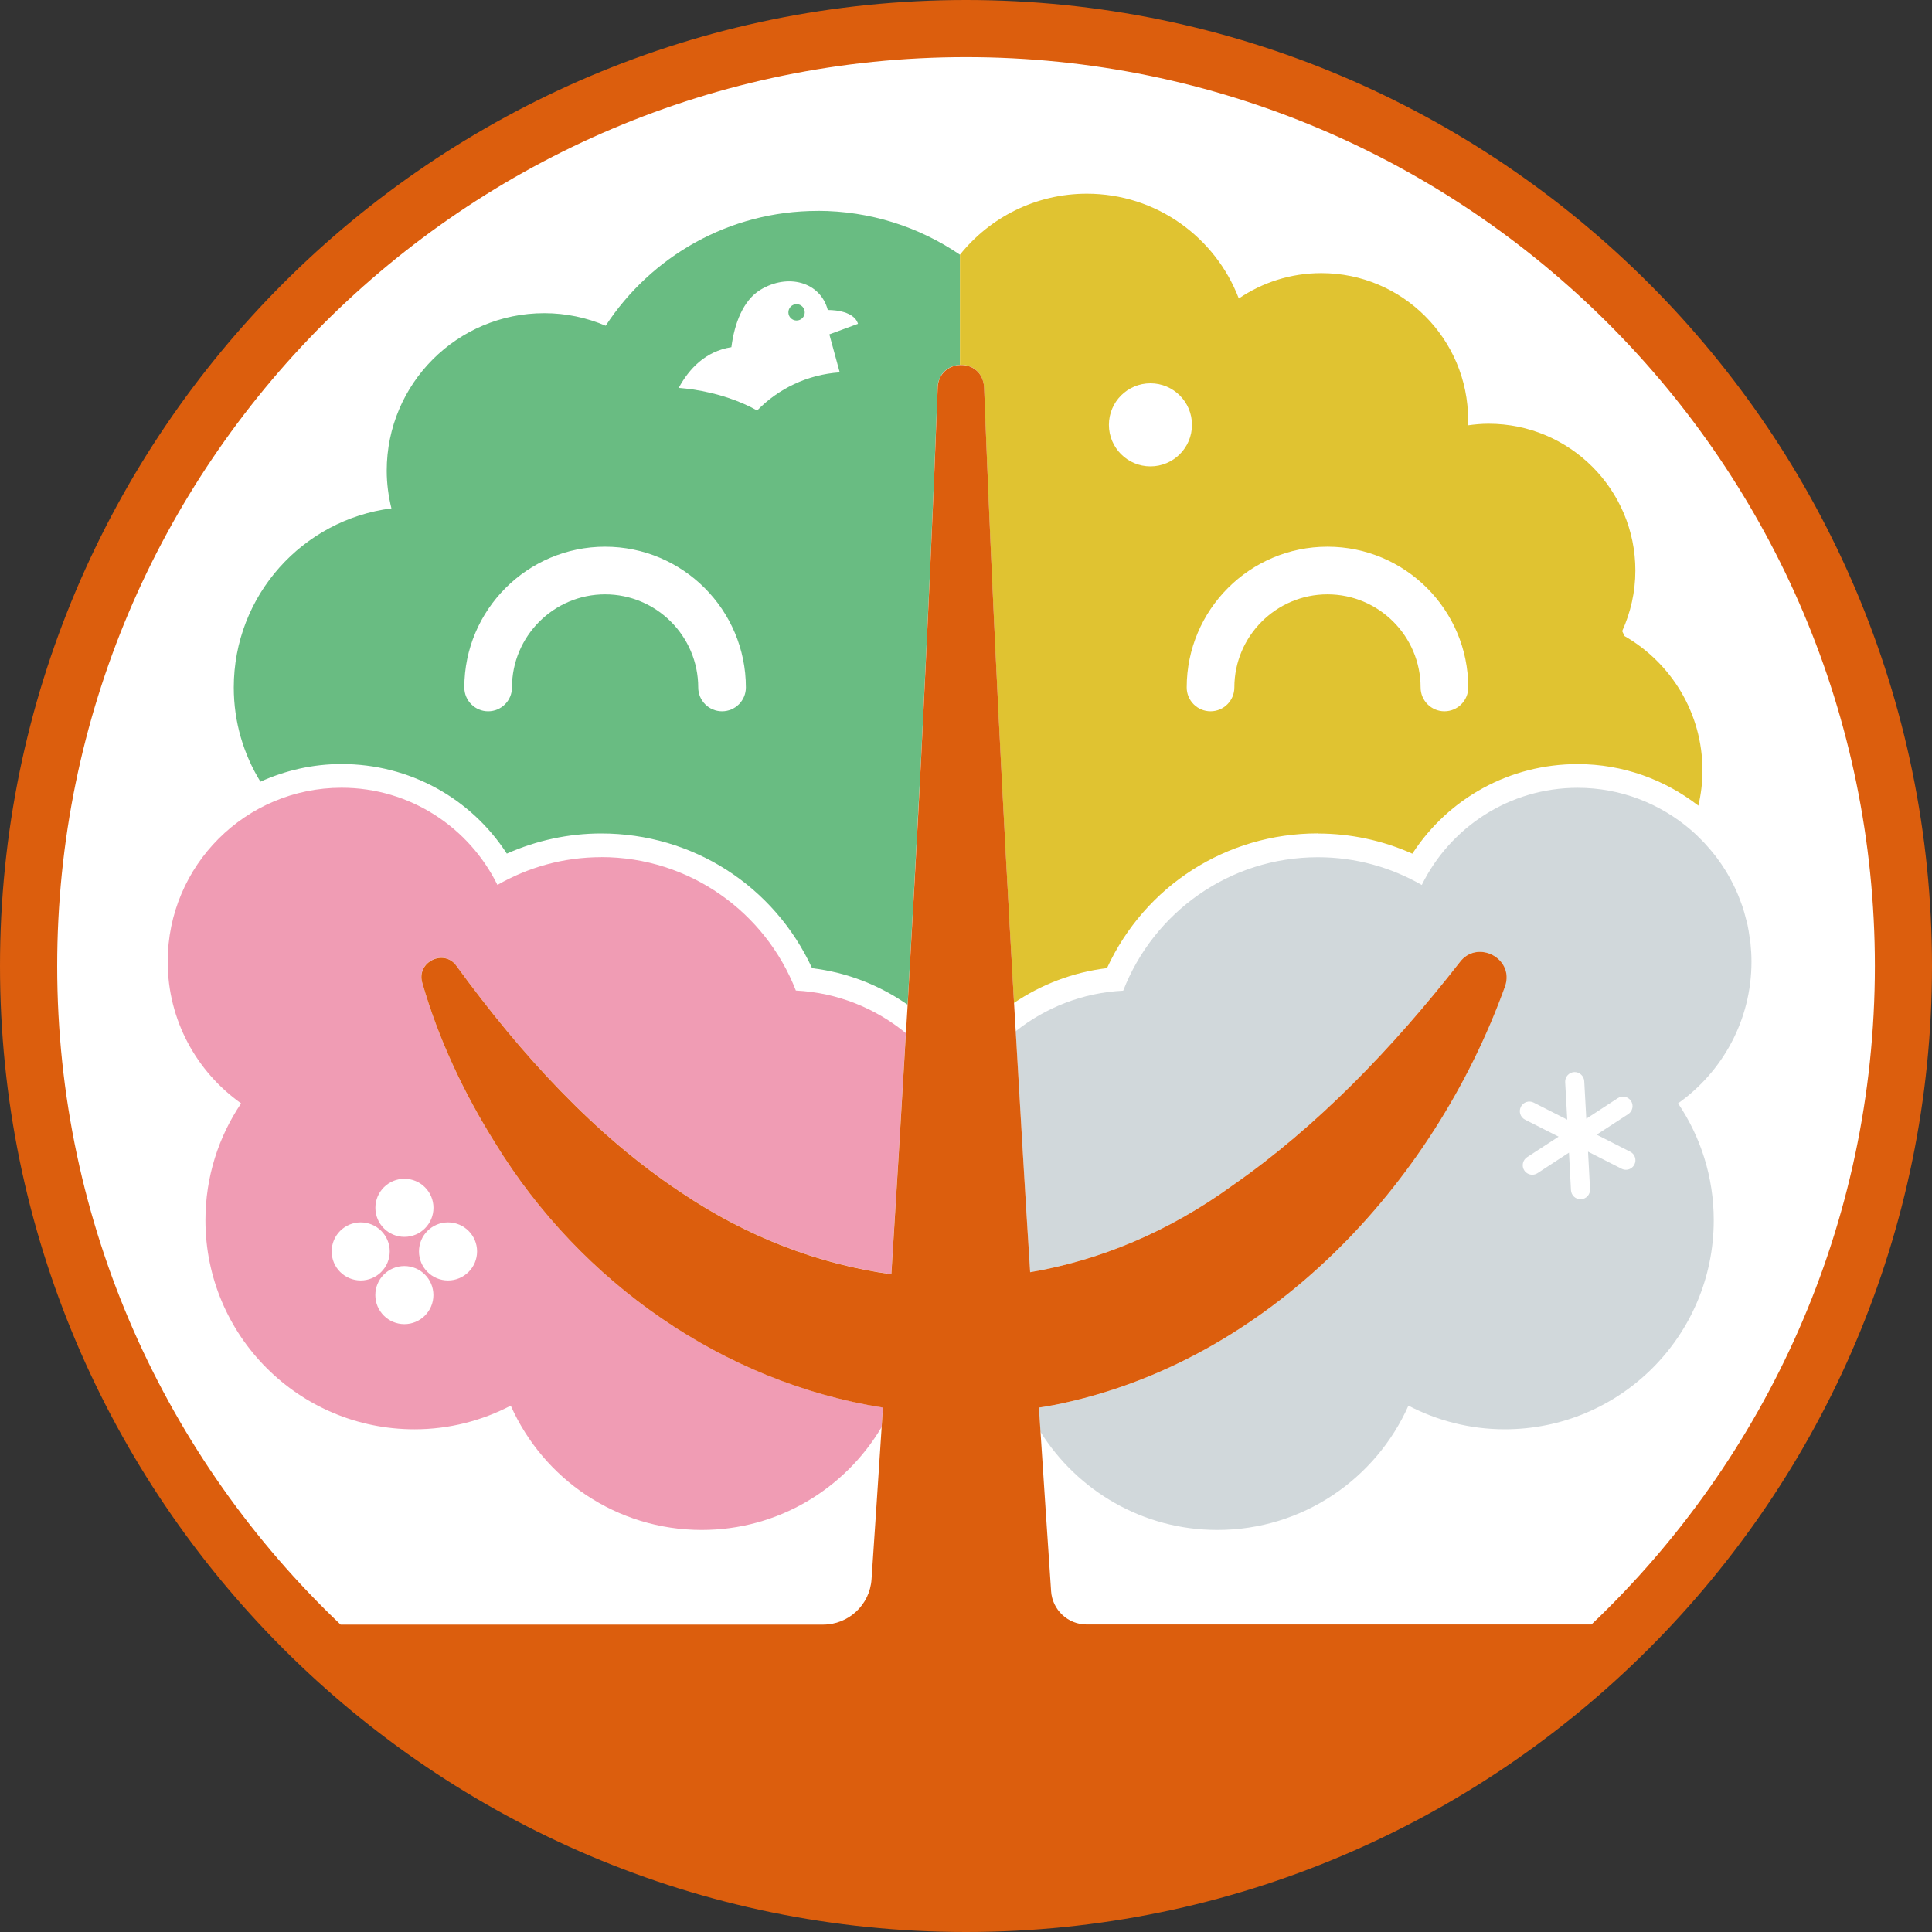 <?xml version="1.0" encoding="UTF-8"?>
<svg id="_レイヤー_2" data-name="レイヤー 2" xmlns="http://www.w3.org/2000/svg" viewBox="0 0 300 300">
  <rect x="0" y="0" width="300" height="300" fill="#333333" stroke="none"/>
  <defs>
    <style>
      .cls-1 {
        fill: none;
      }

      .cls-1, .cls-2, .cls-3, .cls-4, .cls-5, .cls-6, .cls-7 {
        stroke-width: 0px;
      }

      .cls-2 {
        fill: #dc5e0d;
      }

      .cls-3 {
        fill: #f09cb4;
      }

      .cls-4 {
        fill: #fff;
      }

      .cls-5 {
        fill: #e0c331;
      }

      .cls-6 {
        fill: #d1d8db;
      }

      .cls-7 {
        fill: #69bc82;
      }
    </style>
  </defs>
  <g id="_レイヤー_1-2" data-name="レイヤー 1">
    <g>
      <circle class="cls-4" cx="150" cy="150" r="144.31"/>
      <g>
        <g>
          <path class="cls-1" d="m62.78,192.07c2.49,0,4.51-2.02,4.51-4.51s-2.02-4.51-4.51-4.51-4.51,2.02-4.51,4.51,2.02,4.51,4.51,4.51Z"/>
          <path class="cls-1" d="m60.53,194.33c0-2.49-2.02-4.51-4.51-4.51s-4.51,2.02-4.51,4.51,2.02,4.51,4.51,4.51,4.51-2.02,4.51-4.51Z"/>
          <path class="cls-1" d="m62.78,196.58c-2.49,0-4.51,2.02-4.51,4.51s2.02,4.51,4.51,4.51,4.51-2.02,4.51-4.51-2.02-4.51-4.51-4.51Z"/>
          <circle class="cls-1" cx="69.56" cy="194.33" r="4.51"/>
        </g>
        <g>
          <g>
            <path class="cls-1" d="m206.14,84.89c-12.05,0-21.86,9.8-21.86,21.86,0,2.04,1.66,3.7,3.7,3.7s3.7-1.66,3.7-3.7c0-7.97,6.49-14.46,14.46-14.46s14.46,6.49,14.46,14.46c0,2.04,1.66,3.7,3.7,3.7s3.7-1.66,3.7-3.7c0-12.05-9.81-21.86-21.86-21.86Z"/>
            <path class="cls-1" d="m178.64,59.52c-3.56,0-6.45,2.89-6.45,6.45s2.89,6.45,6.45,6.45,6.45-2.89,6.45-6.45-2.89-6.45-6.45-6.45Z"/>
          </g>
          <g>
            <path class="cls-1" d="m187.98,110.44c2.04,0,3.7-1.66,3.7-3.7,0-7.97,6.49-14.46,14.46-14.46s14.46,6.49,14.46,14.46c0,2.04,1.66,3.7,3.7,3.7s3.7-1.66,3.7-3.7c0-12.05-9.81-21.86-21.86-21.86s-21.86,9.8-21.86,21.86c0,2.04,1.66,3.7,3.7,3.7Z"/>
            <path class="cls-1" d="m178.64,72.42c3.56,0,6.45-2.89,6.45-6.45s-2.89-6.45-6.45-6.45-6.45,2.89-6.45,6.45,2.89,6.45,6.45,6.45Z"/>
          </g>
          <g>
            <path class="cls-1" d="m93.96,84.89c-12.05,0-21.86,9.8-21.86,21.86,0,2.04,1.66,3.7,3.7,3.7s3.7-1.66,3.7-3.7c0-7.97,6.49-14.46,14.46-14.46s14.46,6.49,14.46,14.46c0,2.04,1.66,3.7,3.7,3.7s3.7-1.66,3.7-3.7c0-12.05-9.8-21.86-21.86-21.86Z"/>
            <path class="cls-1" d="m187.98,110.44c2.04,0,3.7-1.66,3.7-3.7,0-7.97,6.49-14.46,14.46-14.46s14.46,6.49,14.46,14.46c0,2.04,1.66,3.7,3.7,3.7s3.7-1.66,3.7-3.7c0-12.05-9.81-21.86-21.86-21.86s-21.86,9.8-21.86,21.86c0,2.04,1.66,3.7,3.7,3.7Z"/>
            <path class="cls-1" d="m128.54,48.14c-1.15-4.36-6.21-5.76-10.51-3.11-2.62,1.62-3.99,5.17-4.46,8.88-4.06.64-6.59,3.38-8.18,6.32.73.06,1.46.14,2.21.25,3.83.57,7.26,1.74,9.97,3.26,3.3-3.38,7.81-5.57,12.82-5.92l-1.61-5.9,4.45-1.64c-.7-2.27-4.69-2.14-4.69-2.14Z"/>
            <path class="cls-1" d="m178.64,72.42c3.56,0,6.45-2.89,6.45-6.45s-2.89-6.45-6.45-6.45-6.45,2.89-6.45,6.45,2.89,6.45,6.45,6.45Z"/>
            <path class="cls-1" d="m150,8.87C72.18,8.87,8.87,72.18,8.87,150c0,40.21,16.93,76.52,44.01,102.25h74.92c3.96,0,7.25-3.07,7.52-7.02.6-8.89,1.19-17.78,1.77-26.68-24.68-3.9-46.91-19.35-60.21-41.08-4.91-7.83-8.81-16.18-11.33-24.92-.91-3.23,3.43-5.3,5.35-2.55,10.11,13.89,21.55,26.33,34.81,35.12,10.24,6.91,21.37,11.17,32.69,12.73.88-13.95,1.72-27.9,2.52-41.84-4.29-3-9.33-5.01-14.83-5.67-5.91-12.78-18.53-20.92-32.75-20.92-5.04,0-10.05,1.07-14.65,3.13-5.63-8.66-15.16-13.91-25.66-13.91-4.49,0-8.75.99-12.6,2.74-2.62-4.26-4.14-9.26-4.14-14.63,0-14.28,10.68-26.05,24.48-27.81-.46-1.88-.73-3.83-.73-5.85,0-13.51,10.95-24.46,24.46-24.46,3.39,0,6.61.7,9.54,1.95,7.02-10.73,19.13-17.83,32.91-17.83,8.2,0,15.81,2.52,22.11,6.81,4.63-5.77,11.73-9.47,19.71-9.47,10.78,0,19.96,6.76,23.59,16.27,3.65-2.49,8.06-3.94,12.81-3.94,12.59,0,22.8,10.21,22.8,22.8,0,.28-.03.56-.04.84,1.05-.15,2.12-.25,3.21-.25,12.59,0,22.8,10.21,22.8,22.8,0,3.36-.74,6.53-2.05,9.4.12.26.26.51.37.77,7.22,4.16,12.1,11.94,12.1,20.88,0,1.88-.24,3.69-.64,5.45-5.19-4.03-11.68-6.45-18.75-6.45-10.5,0-20.04,5.25-25.66,13.91-4.61-2.05-9.61-3.13-14.66-3.13-14.22,0-26.84,8.14-32.75,20.92-5.33.64-10.23,2.55-14.44,5.4.8,13.94,1.63,27.87,2.51,41.8,10.89-1.86,21.56-6.31,31.4-13.46,13.08-9.08,24.86-21.29,35.28-34.64,2.69-3.66,8.52-.66,7.08,3.67-11.11,30.84-36.78,58.4-69.93,65.03-.82.16-1.65.29-2.47.42.62,9.49,1.25,18.98,1.9,28.46,0,.01,0,.02,0,.03.19,2.92,2.61,5.19,5.53,5.19h78.37c27.08-25.73,44.01-62.04,44.01-102.25,0-77.82-63.31-141.13-141.13-141.13Z"/>
            <g>
              <circle class="cls-7" cx="123.69" cy="48.5" r="1.27"/>
              <path class="cls-7" d="m126.96,32.75c-13.78,0-25.88,7.1-32.91,17.83-2.93-1.25-6.15-1.95-9.54-1.95-13.51,0-24.46,10.95-24.46,24.46,0,2.02.27,3.97.73,5.85-13.8,1.76-24.48,13.53-24.48,27.81,0,5.37,1.52,10.37,4.14,14.63,3.85-1.74,8.11-2.74,12.6-2.74,10.5,0,20.04,5.25,25.66,13.91,4.61-2.05,9.61-3.13,14.65-3.13,14.22,0,26.84,8.14,32.75,20.92,5.49.66,10.53,2.67,14.83,5.67.74-12.81,1.44-25.61,2.1-38.4.95-19.17,1.86-38.34,2.57-57.52.11-2.18,1.76-3.35,3.46-3.43v-17.11s0,0,0,0c-6.3-4.29-13.91-6.81-22.11-6.81Zm-14.84,77.7c-2.04,0-3.7-1.66-3.7-3.7,0-7.97-6.49-14.46-14.46-14.46s-14.46,6.49-14.46,14.46c0,2.04-1.66,3.7-3.7,3.7s-3.7-1.66-3.7-3.7c0-12.05,9.8-21.86,21.86-21.86s21.86,9.8,21.86,21.86c0,2.04-1.66,3.7-3.7,3.7Zm18.27-52.63c-5.01.34-9.52,2.53-12.82,5.92-2.72-1.52-6.15-2.69-9.97-3.26-.75-.11-1.48-.19-2.21-.25,1.59-2.93,4.12-5.68,8.18-6.32.47-3.71,1.84-7.26,4.46-8.88,4.3-2.65,9.36-1.26,10.51,3.11,0,0,3.99-.13,4.69,2.14l-4.45,1.64,1.61,5.9Z"/>
            </g>
            <path class="cls-5" d="m204.65,129.43c5.04,0,10.05,1.07,14.66,3.13,5.63-8.66,15.16-13.91,25.66-13.91,7.06,0,13.56,2.42,18.75,6.45.41-1.75.64-3.57.64-5.45,0-8.94-4.87-16.72-12.1-20.88-.11-.26-.25-.51-.37-.77,1.3-2.87,2.05-6.05,2.05-9.4,0-12.59-10.21-22.8-22.8-22.8-1.09,0-2.16.1-3.21.25.01-.28.04-.55.04-.84,0-12.59-10.21-22.8-22.8-22.8-4.75,0-9.16,1.46-12.81,3.94-3.63-9.51-12.81-16.27-23.59-16.27-7.98,0-15.08,3.7-19.71,9.47,0,0,0,0,0,0v17.11c1.77-.08,3.58,1.02,3.74,3.43,1.22,31.88,2.82,63.77,4.65,95.64,4.21-2.84,9.12-4.76,14.44-5.4,5.91-12.78,18.53-20.92,32.75-20.92Zm1.48-44.54c12.05,0,21.86,9.8,21.86,21.86,0,2.04-1.66,3.7-3.7,3.7s-3.7-1.66-3.7-3.7c0-7.97-6.49-14.46-14.46-14.46s-14.46,6.49-14.46,14.46c0,2.04-1.66,3.7-3.7,3.7s-3.7-1.66-3.7-3.7c0-12.05,9.8-21.86,21.86-21.86Zm-27.49-25.37c3.56,0,6.45,2.89,6.45,6.45s-2.89,6.45-6.45,6.45-6.45-2.89-6.45-6.45,2.89-6.45,6.45-6.45Z"/>
            <g>
              <circle class="cls-1" cx="69.56" cy="194.33" r="4.51"/>
              <path class="cls-1" d="m62.78,196.58c-2.49,0-4.51,2.02-4.51,4.51s2.02,4.51,4.51,4.51,4.51-2.02,4.51-4.51-2.02-4.51-4.51-4.51Z"/>
              <path class="cls-1" d="m60.53,194.33c0-2.49-2.02-4.51-4.51-4.51s-4.51,2.02-4.51,4.51,2.02,4.51,4.51,4.51,4.51-2.02,4.51-4.51Z"/>
              <path class="cls-1" d="m58.27,187.55c0,2.49,2.02,4.51,4.51,4.51s4.51-2.02,4.51-4.51-2.02-4.51-4.51-4.51-4.51,2.02-4.51,4.51Z"/>
              <path class="cls-1" d="m150,8.87C72.18,8.87,8.87,72.18,8.87,150c0,40.21,16.93,76.52,44.01,102.25h74.92c3.96,0,7.25-3.07,7.52-7.02.53-7.87,1.05-15.74,1.57-23.62-5.65,9.54-16.02,15.96-27.92,15.96-13.24,0-24.6-7.94-29.66-19.3-4.48,2.33-9.56,3.67-14.95,3.67-17.93,0-32.46-14.53-32.46-32.46,0-6.72,2.04-12.97,5.54-18.15-6.89-4.89-11.4-12.92-11.4-22.01,0-14.91,12.09-27,27-27,10.63,0,19.8,6.16,24.2,15.09,4.75-2.73,10.24-4.31,16.12-4.31,13.78,0,25.53,8.6,30.24,20.72,6.47.32,12.38,2.76,17.08,6.61.09-1.47.18-2.94.27-4.41.74-12.81,1.44-25.61,2.1-38.4.95-19.17,1.86-38.34,2.57-57.52.11-2.18,1.76-3.35,3.46-3.43,1.77-.08,3.58,1.02,3.74,3.43,1.22,31.88,2.82,63.77,4.65,95.64.8,13.94,1.63,27.87,2.51,41.8,10.89-1.86,21.56-6.31,31.4-13.46,13.08-9.08,24.86-21.29,35.28-34.64,2.69-3.66,8.52-.66,7.08,3.67-11.11,30.84-36.78,58.4-69.93,65.03-.82.16-1.65.29-2.47.42.62,9.49,1.25,18.98,1.9,28.46,0,.01,0,.02,0,.03.19,2.92,2.61,5.19,5.53,5.19h78.37c27.08-25.73,44.01-62.04,44.01-102.25,0-77.82-63.31-141.13-141.13-141.13Z"/>
              <path class="cls-3" d="m93.36,133.1c-5.87,0-11.36,1.58-16.12,4.31-4.4-8.93-13.57-15.09-24.2-15.09-14.91,0-27,12.09-27,27,0,9.1,4.51,17.12,11.4,22.01-3.5,5.18-5.54,11.43-5.54,18.15,0,17.93,14.53,32.46,32.46,32.46,5.4,0,10.48-1.34,14.95-3.67,5.05,11.36,16.42,19.3,29.66,19.3,11.89,0,22.26-6.42,27.92-15.96.07-1.02.14-2.04.2-3.06-24.68-3.9-46.91-19.35-60.21-41.08-4.91-7.83-8.81-16.18-11.33-24.92-.91-3.23,3.43-5.3,5.35-2.55,10.11,13.89,21.55,26.33,34.81,35.12,10.24,6.91,21.37,11.17,32.69,12.73.79-12.48,1.53-24.96,2.26-37.43-4.7-3.85-10.6-6.29-17.08-6.61-4.71-12.12-16.46-20.72-30.24-20.72Zm-41.86,61.22c0-2.49,2.02-4.51,4.51-4.51s4.51,2.02,4.51,4.51-2.02,4.51-4.51,4.51-4.51-2.02-4.51-4.51Zm11.29,11.29c-2.49,0-4.51-2.02-4.51-4.51s2.02-4.51,4.51-4.51,4.51,2.02,4.51,4.51-2.02,4.51-4.51,4.51Zm11.29-11.29c0,2.49-2.02,4.51-4.51,4.51s-4.51-2.02-4.51-4.51,2.02-4.51,4.51-4.51,4.51,2.02,4.51,4.51Zm-6.77-6.77c0,2.49-2.02,4.51-4.51,4.51s-4.51-2.02-4.51-4.51,2.02-4.51,4.51-4.51,4.51,2.02,4.51,4.51Z"/>
              <g>
                <path class="cls-1" d="m236.8,173.84l3.23,1.64s0,0,0,0l1.98,1-4.9,3.19c-.68.45-.88,1.36-.43,2.05.28.44.76.67,1.24.67.28,0,.56-.08.81-.24l3.03-1.98s0,0,0,0l1.86-1.21.31,5.84c.04.79.7,1.4,1.48,1.4.03,0,.05,0,.08,0,.82-.04,1.44-.74,1.4-1.56l-.19-3.61s0,0,0,0l-.12-2.22,5.21,2.65c.21.11.44.16.67.16.54,0,1.06-.3,1.32-.81.37-.73.08-1.62-.65-1.99l-3.23-1.64s0,0,0,0l-1.98-1.01,4.9-3.19c.68-.45.88-1.36.43-2.05-.44-.69-1.37-.88-2.05-.43l-3.03,1.98s0,0,0,0l-1.86,1.21-.32-5.84c-.04-.82-.77-1.44-1.56-1.4-.82.04-1.44.74-1.4,1.56l.2,3.61s0,0,0,0l.12,2.22-5.21-2.65c-.73-.37-1.62-.08-1.99.65-.37.73-.08,1.62.65,1.99Z"/>
                <path class="cls-1" d="m150,8.87C72.18,8.87,8.87,72.18,8.87,150c0,40.21,16.93,76.52,44.01,102.25h74.92c3.96,0,7.25-3.07,7.52-7.02.53-7.87,1.05-15.74,1.57-23.62.07-1.02.14-2.04.2-3.06-24.68-3.9-46.91-19.35-60.21-41.08-4.91-7.83-8.81-16.18-11.33-24.92-.91-3.23,3.43-5.3,5.35-2.55,10.11,13.89,21.55,26.33,34.81,35.12,10.24,6.91,21.37,11.17,32.69,12.73.79-12.48,1.53-24.96,2.26-37.43.09-1.47.18-2.94.27-4.41.74-12.81,1.44-25.61,2.1-38.4.95-19.17,1.86-38.34,2.57-57.52.11-2.18,1.76-3.35,3.46-3.43,1.77-.08,3.58,1.02,3.74,3.43,1.22,31.88,2.82,63.77,4.65,95.64.08,1.46.18,2.92.26,4.38,4.63-3.68,10.4-5.99,16.7-6.3,4.71-12.12,16.46-20.72,30.24-20.72,5.87,0,11.36,1.58,16.12,4.31,4.4-8.93,13.57-15.09,24.2-15.09,6.71,0,12.84,2.46,17.56,6.52,0,0,0,0,0,0,.7.6,1.36,1.23,1.99,1.9.07.08.14.15.21.23.55.59,1.07,1.21,1.57,1.84.11.14.21.28.32.42.44.59.85,1.19,1.24,1.81.12.2.24.39.36.59.35.59.67,1.18.97,1.8.12.24.24.49.36.74.27.59.51,1.19.73,1.8.11.28.22.56.31.85.2.6.36,1.21.52,1.83.08.31.17.61.24.92.14.65.24,1.31.33,1.98.04.29.1.56.13.85.1.96.16,1.93.16,2.91,0,9.1-4.51,17.12-11.4,22.01,3.5,5.18,5.54,11.43,5.54,18.15,0,17.93-14.53,32.46-32.46,32.46-5.4,0-10.48-1.34-14.95-3.67-5.05,11.36-16.42,19.3-29.66,19.3-11.59,0-21.73-6.09-27.47-15.23.54,8.23,1.08,16.46,1.64,24.69,0,.01,0,.02,0,.03.19,2.92,2.61,5.19,5.53,5.19h78.37c27.08-25.73,44.01-62.04,44.01-102.25,0-77.82-63.31-141.13-141.13-141.13Z"/>
                <path class="cls-6" d="m189.04,237.57c13.24,0,24.6-7.94,29.66-19.3,4.48,2.33,9.56,3.67,14.95,3.67,17.93,0,32.46-14.53,32.46-32.46,0-6.72-2.04-12.97-5.54-18.15,6.89-4.89,11.4-12.92,11.4-22.01,0-.98-.06-1.95-.16-2.91-.03-.29-.09-.57-.13-.85-.09-.67-.19-1.33-.33-1.98-.07-.31-.16-.61-.24-.92-.16-.62-.32-1.23-.52-1.83-.1-.29-.21-.57-.31-.85-.23-.61-.46-1.21-.73-1.8-.11-.25-.23-.49-.36-.74-.3-.61-.62-1.21-.97-1.8-.12-.2-.24-.4-.36-.59-.39-.62-.8-1.23-1.24-1.81-.11-.14-.21-.28-.32-.42-.5-.64-1.02-1.25-1.57-1.84-.07-.08-.14-.16-.21-.23-.63-.66-1.29-1.3-1.99-1.9,0,0,0,0,0,0-4.72-4.05-10.85-6.52-17.56-6.52-10.63,0-19.8,6.16-24.2,15.09-4.75-2.73-10.24-4.31-16.12-4.31-13.78,0-25.53,8.6-30.24,20.72-6.3.31-12.07,2.63-16.7,6.3.72,12.47,1.46,24.95,2.24,37.42,10.89-1.86,21.56-6.31,31.4-13.46,13.08-9.08,24.86-21.29,35.28-34.64,2.69-3.66,8.52-.66,7.08,3.67-11.11,30.84-36.78,58.4-69.93,65.03-.82.16-1.65.29-2.47.42.08,1.26.17,2.51.25,3.77,5.74,9.14,15.88,15.23,27.47,15.23Zm47.12-65.71c.37-.73,1.26-1.02,1.99-.65l5.21,2.65-.12-2.22s0,0,0,0l-.2-3.61c-.04-.82.58-1.51,1.4-1.56.79-.04,1.51.58,1.56,1.4l.32,5.84,1.86-1.21s0,0,0,0l3.03-1.98c.68-.45,1.6-.25,2.05.43.45.68.25,1.6-.43,2.05l-4.9,3.19,1.98,1.01s0,0,0,0l3.23,1.64c.73.37,1.02,1.26.65,1.99-.26.51-.78.81-1.32.81-.23,0-.45-.05-.67-.16l-5.21-2.65.12,2.22s0,0,0,0l.19,3.61c.04.82-.58,1.51-1.4,1.56-.03,0-.05,0-.08,0-.78,0-1.43-.61-1.48-1.4l-.31-5.84-1.86,1.21s0,0,0,0l-3.03,1.98c-.25.16-.53.24-.81.24-.48,0-.96-.24-1.24-.67-.45-.68-.25-1.6.43-2.05l4.9-3.19-1.98-1s0,0,0,0l-3.23-1.64c-.73-.37-1.02-1.26-.65-1.99Z"/>
              </g>
            </g>
          </g>
        </g>
      </g>
      <path class="cls-2" d="m150,0C67.29,0,0,67.29,0,150s67.29,150,150,150,150-67.29,150-150S232.71,0,150,0Zm97.11,252.25h-78.37c-2.92,0-5.34-2.27-5.53-5.19,0-.01,0-.02,0-.03-.56-8.23-1.1-16.46-1.64-24.69-.08-1.26-.17-2.51-.25-3.77.82-.13,1.65-.26,2.47-.42,33.15-6.64,58.81-34.19,69.93-65.03,1.45-4.34-4.38-7.33-7.08-3.67-10.41,13.34-22.2,25.55-35.28,34.64-9.84,7.15-20.51,11.6-31.4,13.46-.79-12.47-1.52-24.94-2.24-37.42-.08-1.46-.18-2.92-.26-4.38-1.83-31.87-3.43-63.76-4.65-95.64-.16-2.41-1.98-3.51-3.74-3.43-1.69.08-3.34,1.25-3.46,3.43-.71,19.18-1.62,38.35-2.57,57.52-.65,12.79-1.36,25.59-2.1,38.4-.08,1.47-.18,2.94-.27,4.41-.73,12.48-1.47,24.95-2.26,37.43-11.33-1.56-22.45-5.82-32.69-12.73-13.26-8.79-24.69-21.22-34.81-35.12-1.92-2.76-6.26-.68-5.35,2.55,2.51,8.74,6.42,17.08,11.33,24.92,13.3,21.73,35.53,37.18,60.21,41.08-.07,1.02-.14,2.04-.2,3.06-.52,7.88-1.03,15.75-1.57,23.62-.27,3.95-3.56,7.02-7.52,7.02H52.89c-27.08-25.73-44.01-62.04-44.01-102.25C8.87,72.18,72.18,8.87,150,8.87s141.13,63.31,141.13,141.13c0,40.21-16.93,76.52-44.01,102.25Z"/>
    </g>
  </g>
</svg>